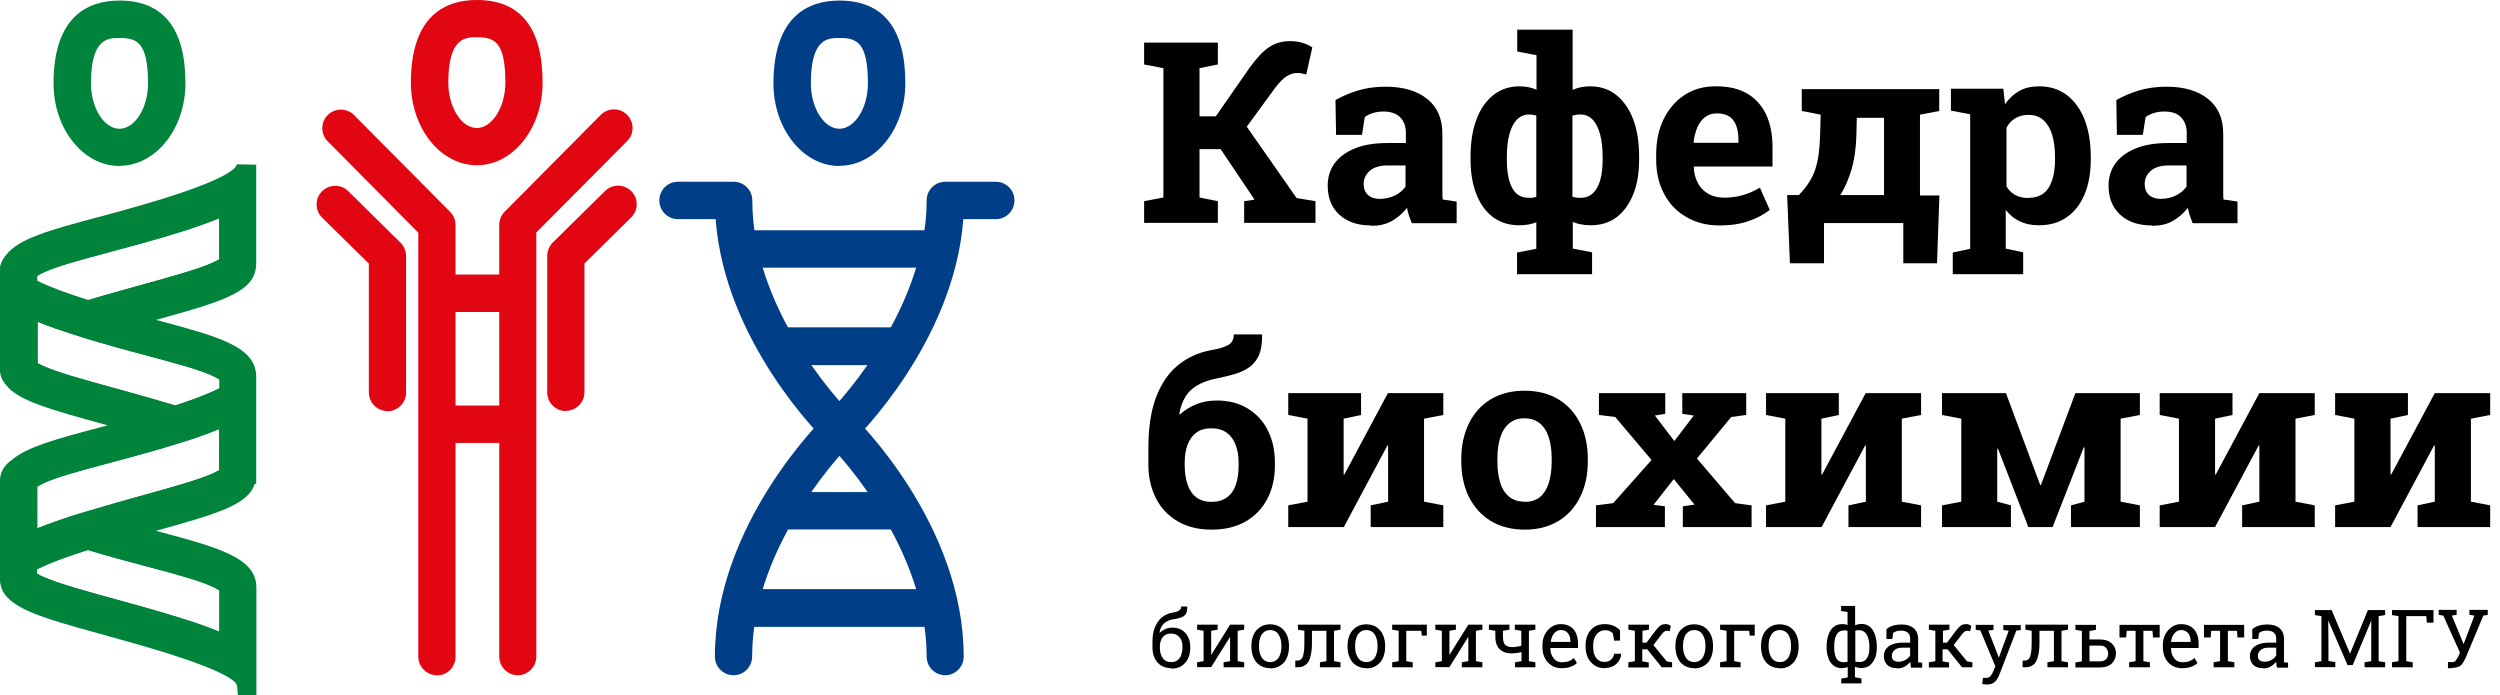 <?xml version="1.0" encoding="UTF-8"?>
<svg xmlns="http://www.w3.org/2000/svg" id="_Слой_1" viewBox="0 0 134.95 37.53">
  <defs>
    <style>.cls-1{fill:#013e88;}.cls-2{fill:#e20613;}.cls-3{fill:#00833b;}</style>
  </defs>
  <path class="cls-3" d="M.96,30.18v-4.05c0-.38.32-.69,1.05-1.01.81-.36,2.01-.69,3.53-1.09.55-.15,1.09-.29,1.68-.46.77-.21,1.46-.42,2.09-.61h0c.55-.17,1.04-.34,1.48-.5.54-.2.98-.38,1.35-.56l.76-.36v4.05c0,.46-.48.74-1,.97-.84.37-2.2.75-4.08,1.27l-1.18.33c-.62.17-1.19.34-1.73.5-.56.17-1.07.33-1.53.5-.67.24-1.22.46-1.66.67l-.76.37ZM2.01,26.3v2.22c.3-.12.64-.25,1.01-.38.48-.17,1-.34,1.58-.51.54-.16,1.13-.33,1.75-.51l1.14-.32c1.87-.52,3.2-.89,3.97-1.23.18-.08.3-.15.37-.19v-2.22c-.22.09-.45.18-.69.27-.45.17-.96.34-1.53.51h0c-.63.2-1.33.4-2.12.62-.59.16-1.13.31-1.66.45-1.5.4-2.66.71-3.4,1.04-.23.1-.36.18-.43.23ZM9.46,23.45h0,0Z"></path>
  <path class="cls-3" d="M12.89,35.76l-.76-.37c-1-.48-2.47-.98-4.92-1.67l-1.12-.31c-1.91-.53-3.29-.91-4.13-1.28-.71-.32-1-.6-1-.97v-1.05l.27-.15c.73-.41,1.8-.83,3.37-1.32l.15-.05.15.05c.53.16,1.1.33,1.73.5.58.16,1.12.3,1.63.44,1.55.41,2.75.74,3.57,1.1.73.32,1.05.64,1.05,1.01v4.05ZM2.01,30.97c.08.05.2.12.38.19.78.34,2.12.72,3.99,1.23l1.12.31c1.97.55,3.34.99,4.34,1.4v-2.23c-.07-.05-.2-.13-.43-.23-.74-.33-1.97-.66-3.4-1.04-.54-.15-1.08-.29-1.67-.45-.58-.16-1.11-.31-1.6-.46-1.21.38-2.11.72-2.74,1.04v.24Z"></path>
  <path class="cls-3" d="M4.75,17.3l-.15-.05c-1.55-.48-2.65-.92-3.37-1.32l-.27-.15v-1.04c0-.38.32-.69,1.05-1.01.82-.36,2.02-.69,3.55-1.1l.1-.03c.49-.13,1-.27,1.55-.42,2.35-.65,3.91-1.18,4.92-1.67l.75-.36v4.05c0,.37-.29.65-1,.97-.84.37-2.21.75-4.11,1.28l-1.14.32c-.62.17-1.19.34-1.73.5l-.16.05ZM2.01,15.16c.63.32,1.53.66,2.74,1.04.5-.15,1.03-.3,1.6-.46l1.14-.32c1.86-.51,3.2-.89,3.97-1.23h0c.17-.08.3-.14.37-.19v-2.22c-1.03.42-2.41.87-4.34,1.4-.55.15-1.06.29-1.56.42l-.1.03c-1.48.4-2.66.71-3.4,1.04-.23.1-.36.18-.43.23v.24Z"></path>
  <path class="cls-3" d="M9.46,23l-.16-.05c-.63-.2-1.33-.4-2.09-.61l-1.13-.31c-1.92-.53-3.28-.91-4.13-1.28-.71-.32-1-.6-1-.97v-4.05l.75.36c.45.22.99.43,1.66.67h0c.46.16.97.33,1.53.5.53.16,1.1.33,1.73.5.59.16,1.13.31,1.66.45,1.53.41,2.74.73,3.55,1.1.73.33,1.05.64,1.05,1.01v1.27l-.27.15c-.66.37-1.65.77-3.01,1.21l-.16.05ZM2.01,19.59c.07.05.19.11.38.19.77.34,2.11.71,3.96,1.22l1.15.32c.71.2,1.36.39,1.96.57,1.03-.34,1.82-.64,2.39-.93v-.47c-.07-.05-.2-.13-.43-.23-.74-.33-1.91-.64-3.39-1.04-.53-.14-1.08-.29-1.67-.45-.64-.18-1.22-.35-1.75-.51-.58-.18-1.1-.35-1.57-.51h0c-.37-.13-.71-.26-1.01-.38v2.22Z"></path>
  <path class="cls-3" d="M13.33,14.19v-5.32c-.04.82-1.9,1.68-6.23,2.89-3.34.93-5.64,1.39-6.35,2.32,0,0,0,0,0,0-.11.13-.18.27-.21.37-.02.07-.02.11-.02.29v5.03c0,.17.01.2.02.26.02.11.06.24.2.39,0,0,0,0,0,0,.61.81,2.54,1.27,6.36,2.33.23.06.46.13.69.19-.22.06-.45.13-.68.19-3.08.86-5.27,1.32-6.15,2.1,0,0,0,0,0,0-.31.24-.38.41-.41.59-.01.07-.02.11-.02.29v5.03c0,.17.01.2.02.26.03.2.09.37.46.66,0,0,0,0,.01.01.03.02.05.04.08.06,0,0,0,0,0,0,.86.62,2.75,1.09,6,2,3.19.89,6.16,1.85,6.23,2.86h0v-5.29c0-1.42-2.52-1.85-6.58-2.98-.1-.03-.19-.05-.29-.08.1-.03.19-.05.29-.08,4.69-1.31,6.54-1.7,6.57-2.95h0v-5.36s0,.01,0,.02c-.05-1.38-2.56-1.82-6.58-2.94-.1-.03-.19-.05-.29-.08.1-.03.19-.05.29-.08,4.73-1.32,6.57-1.71,6.57-2.98ZM6.49,29.65c.59.16,1.13.31,1.66.45,1.51.4,2.7.72,3.47,1.07.55.24.74.44.74.53v3.21c-1.15-.56-2.82-1.09-5.01-1.7-.39-.11-.76-.21-1.12-.31-1.89-.52-3.25-.9-4.06-1.26-.21-.09-.69-.32-.69-.49v-.74c.77-.44,1.94-.86,3.26-1.27.53.16,1.11.33,1.74.51ZM12.37,23.53v2.05c0,.17-.48.4-.69.49-.81.36-2.16.73-4.04,1.25-.36.1-.74.2-1.14.32-.62.17-1.2.34-1.74.5-.56.17-1.08.34-1.55.5-.66.23-1.23.46-1.71.69v-3.21c0-.09.19-.29.74-.53.78-.35,1.97-.67,3.48-1.07.53-.14,1.07-.29,1.66-.45.78-.22,1.48-.42,2.1-.62.56-.17,1.06-.34,1.5-.51.54-.2,1.01-.39,1.4-.58v1.16ZM6.49,18.26c.59.16,1.13.31,1.66.45,1.51.4,2.7.72,3.47,1.07.55.24.74.44.74.53v.96c-.63.36-1.59.74-2.91,1.16-.64-.2-1.34-.4-2.1-.61-.4-.11-.77-.21-1.13-.31-1.88-.52-3.24-.9-4.05-1.26-.21-.09-.69-.32-.69-.49v-3.21c.47.23,1.04.45,1.71.69.46.16.98.33,1.55.5.53.16,1.11.33,1.74.5ZM4.76,16.75c-1.51-.47-2.58-.89-3.27-1.28v-.74c0-.09.19-.29.74-.53.78-.35,1.97-.67,3.47-1.07.53-.14,1.07-.29,1.66-.45,2.31-.64,3.92-1.18,5.01-1.7v3.21c0,.17-.48.4-.69.49-.81.36-2.17.73-4.05,1.25-.36.1-.74.2-1.14.32-.62.17-1.2.34-1.74.5Z"></path>
  <path class="cls-3" d="M13.86,37.53h-1.02l-.04-.49c-.02-.29-.81-.98-5.85-2.39l-1.1-.31c-2.58-.71-4.16-1.15-5.01-1.73l-.17-.12c-.41-.32-.59-.6-.65-.99-.01-.09-.03-.15-.03-.34v-5.03c0-.21.01-.27.02-.35.06-.39.24-.67.61-.94.82-.71,2.37-1.13,4.7-1.75.16-.04.32-.09.49-.13-3.23-.89-4.85-1.34-5.5-2.2-.15-.17-.26-.38-.3-.62-.02-.09-.03-.15-.03-.35v-5.03c0-.2,0-.28.03-.4.05-.2.16-.41.32-.6h0c.69-.89,2.39-1.35,4.97-2.04.51-.14,1.06-.28,1.64-.45,5.39-1.5,5.83-2.22,5.84-2.4l1.05.02v5.32c0,1.51-1.59,2-5.41,3.06.03,0,.06.02.09.02,3.28.88,5.26,1.41,5.32,2.98h0v5.85h-.08c-.36,1.12-1.99,1.61-5.33,2.53.03,0,.06.02.1.03,3.31.89,5.32,1.43,5.32,3.04v5.82ZM2.01,30.97c.08.05.2.12.38.19.78.34,2.12.72,3.99,1.23l1.12.31c1.97.55,3.34.99,4.34,1.4v-2.23c-.07-.05-.2-.13-.43-.23-.74-.33-1.97-.66-3.4-1.04-.54-.15-1.08-.29-1.67-.45h0c-.58-.16-1.11-.31-1.6-.46-1.21.38-2.11.72-2.74,1.04v.24ZM1.17,31.96l-.09.17.09-.17ZM11.91,31.94h0,0ZM2.01,26.3v2.22c.3-.12.64-.25,1.01-.38.48-.17,1-.34,1.58-.51.54-.16,1.13-.33,1.75-.51l1.14-.32c1.87-.52,3.2-.89,3.97-1.23.18-.08.3-.15.37-.19v-2.22c-.22.09-.45.18-.69.27-.45.17-.96.34-1.53.51-.63.2-1.33.4-2.12.62-.59.16-1.13.31-1.66.45-1.5.4-2.66.71-3.4,1.04-.23.1-.36.18-.43.23ZM2.01,19.59c.07.05.19.11.38.19.77.34,2.11.71,3.96,1.22l1.15.32c.71.2,1.36.39,1.96.57,1.03-.34,1.82-.64,2.39-.93v-.47c-.07-.05-.2-.13-.43-.23-.74-.33-1.91-.64-3.39-1.04-.53-.14-1.08-.29-1.67-.45h0c-.64-.18-1.22-.35-1.75-.51-.58-.18-1.1-.35-1.57-.51-.37-.13-.71-.26-1.01-.38v2.22ZM12.89,20.3s0,0,0,.01h.12s-.12-.01-.12-.01ZM2.01,15.16c.63.32,1.53.66,2.74,1.04.5-.15,1.03-.3,1.6-.46l1.14-.32c1.86-.51,3.2-.89,3.97-1.23.17-.08.3-.14.38-.19v-2.22c-1.03.42-2.41.87-4.34,1.4-.55.15-1.06.29-1.56.42l-.1.03c-1.48.4-2.66.71-3.4,1.04-.23.1-.36.18-.43.23v.24Z"></path>
  <path class="cls-3" d="M6.45,8.43c-1.67,0-3.03-1.76-3.03-3.93,0-2.61,1.02-3.94,3.03-3.94,3.03,0,3.03,2.86,3.03,3.94,0,2.17-1.36,3.93-3.03,3.93ZM6.45,1.52c-1.02,0-2.07.35-2.07,2.97,0,1.64.93,2.97,2.07,2.97s2.07-1.33,2.07-2.97c0-2.17-.56-2.97-2.07-2.97Z"></path>
  <path class="cls-3" d="M6.45,8.96c-1.96,0-3.56-2-3.56-4.46C2.89.81,4.82.03,6.45.03c2.36,0,3.56,1.5,3.56,4.46,0,2.46-1.6,4.46-3.56,4.46ZM6.45,2.05c-.61,0-1.54,0-1.54,2.45,0,1.33.71,2.45,1.54,2.45s1.54-1.12,1.54-2.45c0-2.27-.64-2.45-1.54-2.45Z"></path>
  <path class="cls-2" d="M25.74,8.4c-1.67,0-3.03-1.76-3.03-3.93,0-2.61,1.02-3.93,3.03-3.93,3.03,0,3.03,2.86,3.03,3.93,0,2.17-1.36,3.93-3.03,3.93ZM25.74,1.49c-1.02,0-2.07.35-2.07,2.97,0,1.64.93,2.97,2.07,2.97s2.07-1.36,2.07-2.97c0-2.17-.56-2.97-2.07-2.97Z"></path>
  <path class="cls-2" d="M25.74,8.92c-1.96,0-3.56-2-3.56-4.46,0-3.69,1.93-4.46,3.56-4.46,2.36,0,3.55,1.5,3.55,4.46,0,2.46-1.59,4.46-3.55,4.46ZM25.74,2.01c-.61,0-1.54,0-1.54,2.45,0,1.33.71,2.45,1.54,2.45s1.54-1.14,1.54-2.45c0-2.27-.64-2.45-1.54-2.45Z"></path>
  <path class="cls-2" d="M27.89,16.32h-4.11c-.27,0-.48-.22-.48-.48s.22-.48.48-.48h4.11c.27,0,.48.22.48.48s-.22.48-.48.48Z"></path>
  <path class="cls-2" d="M27.89,16.84h-4.11c-.56,0-1.01-.45-1.01-1.01s.45-1.01,1.01-1.01h4.11c.56,0,1.01.45,1.01,1.01s-.45,1.01-1.01,1.01Z"></path>
  <path class="cls-2" d="M27.96,35.93c-.27,0-.48-.22-.48-.48V12.14c0-.13.05-.25.14-.34l5.19-5.23c.19-.19.49-.19.68,0,.19.19.19.49,0,.68l-5.05,5.09v23.1c0,.27-.22.48-.48.48Z"></path>
  <path class="cls-2" d="M27.96,36.45c-.56,0-1.01-.45-1.01-1.01V12.14c0-.27.1-.52.29-.71l5.19-5.23c.39-.39,1.03-.4,1.42,0,.39.39.4,1.03,0,1.42l-4.9,4.93v22.89c0,.56-.45,1.01-1.01,1.01ZM28,35.44h0,0Z"></path>
  <path class="cls-2" d="M30.55,21.66c-.27,0-.48-.22-.48-.48v-7.37c0-.13.05-.25.14-.34l2.82-2.78c.19-.19.49-.18.68,0,.19.19.18.49,0,.68l-2.67,2.63v7.17c0,.27-.22.48-.48.48Z"></path>
  <path class="cls-2" d="M30.55,22.19c-.56,0-1.01-.45-1.01-1.01v-7.37c0-.27.11-.53.3-.72l2.82-2.78c.4-.39,1.03-.38,1.42.01.19.19.29.45.29.71s-.11.52-.3.71l-2.52,2.48v6.95c0,.55-.45,1.01-1.01,1.01ZM30.59,21.18h0,0Z"></path>
  <path class="cls-2" d="M23.59,35.93c-.27,0-.48-.22-.48-.48V12.34l-5.05-5.09c-.19-.19-.19-.49,0-.68.19-.19.49-.19.68,0l5.19,5.23c.09.09.14.21.14.34v23.3c0,.27-.22.48-.48.48Z"></path>
  <path class="cls-2" d="M23.59,36.45c-.56,0-1.01-.45-1.01-1.01V12.56l-4.89-4.93c-.39-.39-.39-1.03,0-1.42.39-.39,1.03-.39,1.42,0l5.19,5.23c.19.19.29.44.29.71v23.3c0,.56-.45,1.01-1.01,1.01Z"></path>
  <path class="cls-2" d="M20.92,21.66c-.27,0-.48-.22-.48-.48v-7.17l-2.68-2.63c-.19-.19-.19-.49,0-.68.19-.19.49-.19.68,0l2.82,2.78c.09.09.14.21.14.34v7.37c0,.27-.22.48-.48.48Z"></path>
  <path class="cls-2" d="M20.92,22.19c-.56,0-1.01-.45-1.01-1.01v-6.95l-2.52-2.48c-.19-.19-.3-.44-.3-.71s.1-.52.29-.71c.19-.19.44-.3.71-.3.27,0,.52.1.71.29l2.82,2.78c.19.19.3.45.3.72v7.37c0,.55-.45,1.01-1.01,1.01ZM18.07,11.07l-.31.31.31-.31h0Z"></path>
  <path class="cls-2" d="M27.89,23.38h-4.11c-.27,0-.48-.22-.48-.48s.22-.48.48-.48h4.11c.27,0,.48.22.48.48s-.22.48-.48.48Z"></path>
  <path class="cls-2" d="M27.89,23.91h-4.11c-.56,0-1.01-.45-1.01-1.01s.45-1.01,1.01-1.01h4.11c.56,0,1.01.45,1.01,1.01s-.45,1.01-1.01,1.01Z"></path>
  <path class="cls-1" d="M50.71,13.92h-10.79c-.27,0-.48-.22-.48-.48s.22-.48.48-.48h10.79c.27,0,.48.22.48.48s-.22.48-.48.48Z"></path>
  <path class="cls-1" d="M50.71,14.45h-10.79c-.56,0-1.01-.45-1.01-1.01s.45-1.01,1.01-1.01h10.79c.56,0,1.01.45,1.01,1.01s-.45,1.01-1.01,1.01Z"></path>
  <path class="cls-1" d="M48.55,19.18h-6.34c-.27,0-.5-.22-.5-.5s.22-.5.5-.5h6.34c.27,0,.5.22.5.5s-.22.5-.5.5Z"></path>
  <path class="cls-1" d="M48.55,19.71h-6.34c-.56,0-1.02-.46-1.02-1.02s.46-1.02,1.02-1.02h6.34c.56,0,1.02.46,1.02,1.02s-.46,1.02-1.02,1.02ZM48.55,18.66h0,0Z"></path>
  <path class="cls-1" d="M50.44,33.31h-10.12c-.27,0-.49-.22-.49-.49s.22-.49.49-.49h10.12c.27,0,.49.22.49.49s-.22.49-.49.49Z"></path>
  <path class="cls-1" d="M50.44,33.84h-10.12c-.56,0-1.02-.46-1.02-1.02s.46-1.02,1.02-1.02h10.12c.56,0,1.02.46,1.02,1.02s-.46,1.02-1.02,1.02Z"></path>
  <path class="cls-1" d="M48.29,28.06h-6.2c-.27,0-.48-.22-.48-.48s.22-.48.48-.48h6.2c.27,0,.48.22.48.48s-.22.48-.48.48Z"></path>
  <path class="cls-1" d="M48.29,28.58h-6.2c-.56,0-1.01-.45-1.01-1.01s.45-1.01,1.01-1.01h6.2c.56,0,1.01.45,1.01,1.01s-.45,1.01-1.01,1.01Z"></path>
  <path class="cls-1" d="M39.6,35.93c-.27,0-.48-.22-.48-.48,0-6.93,5.62-12.43,5.86-12.66.19-.18.5-.18.68.01.18.19.18.5-.01.68-.06.05-5.57,5.46-5.57,11.97,0,.27-.22.48-.48.48Z"></path>
  <path class="cls-1" d="M39.6,36.45c-.56,0-1.01-.45-1.01-1.01,0-7.13,5.78-12.8,6.02-13.04.4-.38,1.04-.37,1.42.03.39.4.37,1.04-.02,1.42-.05.05-5.41,5.34-5.41,11.59,0,.56-.45,1.01-1.01,1.01Z"></path>
  <path class="cls-1" d="M45.31,23.61c-.13,0-.25-.05-.35-.15-.18-.19-.18-.5.01-.68.06-.05,5.57-5.46,5.57-11.97,0-.27.22-.48.48-.48h2.72c.27,0,.48.22.48.48s-.22.48-.48.48h-2.25c-.25,6.7-5.62,11.95-5.85,12.18-.09.09-.21.13-.33.13Z"></path>
  <path class="cls-1" d="M45.31,24.14c-.27,0-.54-.11-.72-.31-.39-.4-.38-1.04.02-1.42.05-.05,5.41-5.33,5.41-11.59,0-.56.45-1.01,1.01-1.01h2.72c.56,0,1.01.45,1.01,1.01s-.45,1.01-1.01,1.01h-1.75c-.5,6.65-5.76,11.81-5.99,12.03-.19.18-.44.28-.7.28Z"></path>
  <path class="cls-1" d="M51.03,35.93c-.27,0-.48-.22-.48-.48,0-6.52-5.51-11.92-5.57-11.97-.19-.18-.2-.49-.01-.68.18-.19.49-.2.68-.01.24.23,5.86,5.74,5.86,12.66,0,.27-.22.48-.48.48Z"></path>
  <path class="cls-1" d="M51.03,36.45c-.56,0-1.01-.45-1.01-1.01,0-6.27-5.35-11.54-5.41-11.59-.4-.39-.41-1.02-.03-1.42.39-.4,1.02-.41,1.42-.03.25.24,6.02,5.9,6.02,13.04,0,.56-.45,1.01-1.01,1.01ZM51.07,35.44h0,0ZM45.28,23.16l-.3.31.3-.31h0Z"></path>
  <path class="cls-1" d="M45.31,8.43c-1.67,0-3.03-1.76-3.03-3.93,0-2.61,1.02-3.94,3.03-3.94,3.03,0,3.03,2.86,3.03,3.94,0,2.17-1.36,3.93-3.03,3.93ZM45.31,1.52c-1.02,0-2.07.35-2.07,2.97,0,1.64.93,2.97,2.07,2.97s2.07-1.33,2.07-2.97c0-2.17-.56-2.97-2.07-2.97Z"></path>
  <path class="cls-1" d="M45.31,8.96c-1.96,0-3.56-2-3.56-4.46C41.76.81,43.69.03,45.31.03c2.36,0,3.56,1.5,3.56,4.46,0,2.46-1.6,4.46-3.56,4.46ZM45.31,2.05c-.61,0-1.54,0-1.54,2.45,0,1.33.71,2.45,1.54,2.45s1.54-1.12,1.54-2.45c0-2.27-.64-2.45-1.54-2.45Z"></path>
  <path class="cls-1" d="M45.31,23.61c-.12,0-.24-.04-.33-.13-.23-.23-5.6-5.48-5.85-12.18h-2.52c-.27,0-.48-.22-.48-.48s.22-.48.48-.48h3c.27,0,.48.22.48.48,0,6.52,5.51,11.91,5.57,11.97.19.18.2.49.01.68-.09.1-.22.15-.35.15Z"></path>
  <path class="cls-1" d="M45.31,24.14c-.26,0-.51-.1-.7-.28-.23-.22-5.49-5.38-5.98-12.03h-2.03c-.56,0-1.01-.45-1.01-1.01s.45-1.01,1.01-1.01h3c.56,0,1.01.45,1.01,1.01,0,6.29,5.35,11.54,5.41,11.59.4.39.41,1.03.03,1.43-.19.2-.45.31-.72.31ZM45.34,23.1h0,0Z"></path>
  <path d="M61.76,12.03v-1.17l1.04-.2V3.68l-1.04-.2v-1.18h3.98v1.18l-.99.2v2.6h.88l1.82-2.62c.39-.54.75-.92,1.08-1.13.33-.21.7-.31,1.1-.31.25,0,.47.03.67.09s.38.14.54.25l-.33,1.46c-.09-.02-.18-.04-.26-.06s-.15-.02-.23-.02c-.19,0-.38.06-.56.17-.19.12-.4.33-.64.65l-1.52,2.08,2.69,3.85,1.02.17v1.17h-3.85v-1.17l.55-.08v-.02s-1.82-2.71-1.82-2.71h-1.14v2.61l.99.2v1.17h-3.98Z"></path>
  <path d="M74.01,12.17c-.72,0-1.29-.19-1.71-.58-.42-.38-.63-.91-.63-1.57,0-.45.12-.85.37-1.2.25-.34.61-.61,1.1-.81.48-.2,1.08-.29,1.79-.29h.96v-.54c0-.35-.1-.63-.3-.84s-.51-.32-.91-.32c-.21,0-.4.03-.56.08-.17.05-.32.12-.45.22l-.15.96h-1.4l-.03-1.88c.38-.21.79-.39,1.23-.52.44-.13.93-.2,1.48-.2.94,0,1.69.22,2.24.66.55.44.82,1.07.82,1.88v2.98c0,.1,0,.2,0,.29,0,.1.01.19.02.28l.75.11v1.17h-2.42c-.05-.12-.1-.26-.15-.4-.05-.14-.08-.29-.11-.43-.23.29-.5.53-.82.71s-.68.26-1.11.26ZM74.53,10.73c.27,0,.53-.06.77-.18.25-.12.43-.28.57-.48v-1.14h-.96c-.43,0-.75.1-.97.29-.22.2-.33.43-.33.71,0,.26.08.46.24.6.16.14.39.21.68.21Z"></path>
  <path d="M81.89,14.81v-1.18l1.04-.2v-1.43c-.13.05-.28.09-.43.12-.15.03-.32.04-.49.04-.56,0-1.03-.15-1.42-.44s-.69-.71-.9-1.25-.31-1.16-.31-1.86v-.14c0-.76.1-1.43.31-2,.21-.57.51-1.01.91-1.33.4-.32.87-.48,1.43-.48.18,0,.34.02.49.05s.29.07.42.13v-1.86l-1.04-.2v-1.18h2.99v3.25c.13-.06.27-.1.43-.14.16-.03.33-.05.52-.05.55,0,1.03.16,1.42.48.39.32.7.76.91,1.33.21.57.31,1.24.31,2v.14c0,.71-.1,1.33-.31,1.86s-.51.95-.9,1.25c-.39.3-.87.44-1.41.44-.19,0-.37-.02-.52-.05-.16-.03-.3-.07-.44-.13v1.44l1.04.2v1.18h-4.02ZM82.53,10.68c.07,0,.13,0,.2-.01s.13-.02.2-.05v-4.38c-.06-.02-.12-.03-.18-.04-.06-.01-.13-.02-.2-.02-.28,0-.5.1-.68.29s-.31.46-.4.8c-.09.35-.13.75-.13,1.21v.14c0,.64.09,1.14.28,1.51.19.37.49.55.93.55ZM85.31,10.68c.41,0,.71-.19.91-.56.2-.37.29-.87.29-1.5v-.14c0-.45-.04-.85-.13-1.2-.09-.35-.22-.62-.4-.81-.18-.2-.41-.29-.7-.29-.08,0-.15,0-.21.02-.07.01-.13.03-.19.04v4.38c.06.02.12.03.19.04.07.01.15.02.24.02Z"></path>
  <path d="M92.83,12.17c-.69,0-1.29-.15-1.81-.46-.52-.3-.92-.72-1.2-1.26-.28-.54-.42-1.14-.42-1.83v-.27c0-.72.13-1.35.4-1.91.27-.55.64-.99,1.13-1.31s1.06-.48,1.73-.47c.65,0,1.2.13,1.65.39.45.26.78.63,1.02,1.12.23.49.35,1.07.35,1.76v1.06h-4.25v.04c.01.32.09.6.22.85s.32.44.56.58c.24.14.53.21.88.21s.69-.05,1-.14c.31-.09.61-.23.91-.4l.53,1.2c-.3.24-.67.44-1.13.6-.45.16-.97.24-1.55.24ZM91.43,7.71h2.41v-.17c0-.29-.04-.55-.12-.76-.08-.21-.2-.38-.37-.49s-.39-.17-.66-.17-.48.07-.65.2-.32.32-.42.56-.17.5-.2.8l.02.03Z"></path>
  <path d="M96.62,14.2l-.15-3.67h.63c.22-.23.4-.45.54-.67.14-.22.26-.45.34-.69.08-.25.15-.53.19-.83.04-.31.07-.67.08-1.09l.03-1.06-1.02-.2v-1.18h7.42v1.18l-1.04.2v4.36h1.05l-.13,3.66h-1.82v-2.17h-4.28v2.17h-1.82ZM99.34,10.53h2.36v-4.17h-1.47l-.02.88c-.02.72-.1,1.35-.26,1.89-.16.54-.36,1.01-.61,1.4Z"></path>
  <path d="M105.41,14.81v-1.18l.94-.2v-7.26l-1.04-.2v-1.18h2.83l.09.84c.21-.31.47-.55.77-.72.3-.17.66-.25,1.08-.25.58,0,1.08.16,1.5.48.41.32.73.76.95,1.33.22.57.33,1.24.33,2v.14c0,.71-.11,1.34-.33,1.87s-.54.95-.96,1.24c-.42.3-.92.44-1.51.44-.39,0-.73-.07-1.03-.21-.3-.14-.55-.35-.76-.62v2.09l.94.2v1.18h-3.83ZM109.5,10.68c.5,0,.86-.19,1.09-.55.22-.37.34-.87.34-1.5v-.14c0-.46-.05-.86-.15-1.2s-.26-.61-.47-.8c-.21-.19-.48-.29-.81-.29-.27,0-.5.06-.71.18-.2.12-.36.29-.48.51v3.17c.12.21.28.36.48.47.2.11.44.16.72.16Z"></path>
  <path d="M116.16,12.17c-.72,0-1.29-.19-1.71-.58-.42-.38-.63-.91-.63-1.57,0-.45.12-.85.37-1.2.25-.34.61-.61,1.1-.81.48-.2,1.08-.29,1.79-.29h.96v-.54c0-.35-.1-.63-.3-.84-.2-.22-.51-.32-.91-.32-.21,0-.4.03-.56.08-.16.05-.32.12-.45.22l-.15.96h-1.4l-.03-1.88c.38-.21.79-.39,1.23-.52.44-.13.93-.2,1.48-.2.94,0,1.69.22,2.24.66s.82,1.07.82,1.88v2.98c0,.1,0,.2,0,.29s0,.19.02.28l.75.11v1.17h-2.42c-.05-.12-.1-.26-.15-.4s-.08-.29-.11-.43c-.23.29-.5.53-.82.71-.31.18-.68.26-1.11.26ZM116.68,10.73c.27,0,.53-.06.78-.18.24-.12.43-.28.57-.48v-1.14h-.96c-.43,0-.75.1-.97.29-.22.2-.33.43-.33.71,0,.26.08.46.24.6.16.14.39.21.68.21Z"></path>
  <path d="M65.4,28.59c-.71,0-1.32-.15-1.83-.45-.51-.3-.9-.71-1.17-1.24-.27-.53-.41-1.13-.41-1.81v-.93c0-1.09.14-2,.42-2.73.28-.73.67-1.3,1.17-1.71s1.08-.68,1.75-.81c.43-.07.75-.17.96-.28s.31-.31.31-.58h1.51l.02.04c0,.44-.05.79-.16,1.06-.12.27-.29.49-.5.65-.22.16-.48.29-.78.38-.3.09-.62.17-.97.24-.44.08-.8.21-1.09.38s-.5.38-.65.63c-.15.25-.26.56-.32.91l.03.03c.25-.22.53-.4.87-.54.33-.14.7-.21,1.11-.21.65,0,1.21.14,1.68.43.47.29.84.68,1.09,1.19.26.51.38,1.09.38,1.75v.14c0,.68-.14,1.28-.41,1.8-.27.52-.67.93-1.17,1.22-.51.29-1.12.44-1.82.44ZM65.4,27.09c.33,0,.61-.08.83-.24.22-.16.38-.39.48-.68s.15-.64.15-1.04v-.14c0-.37-.05-.69-.16-.97-.1-.28-.26-.5-.48-.66-.22-.16-.49-.24-.83-.24s-.61.08-.82.24-.37.38-.47.66c-.1.28-.15.6-.15.97v.1c0,.4.05.75.15,1.05s.26.54.47.7c.22.17.5.25.84.25Z"></path>
  <path d="M69.54,28.45v-1.17l1.04-.2v-4.48l-1.04-.2v-1.18h3.93v1.18l-.94.2v3.01h.04s2.35-4.39,2.35-4.39h2.99v1.18l-1.04.2v4.48l1.04.2v1.17h-3.92v-1.17l.94-.2v-3.03h-.04s-2.35,4.4-2.35,4.4h-2.99Z"></path>
  <path d="M82.31,28.59c-.71,0-1.33-.16-1.84-.47-.51-.31-.9-.75-1.18-1.3-.27-.55-.41-1.19-.41-1.91v-.14c0-.72.14-1.35.41-1.91.27-.55.66-.99,1.17-1.3.51-.31,1.12-.47,1.83-.47s1.33.16,1.84.47c.51.31.9.75,1.17,1.3.27.55.41,1.19.41,1.91v.14c0,.72-.14,1.36-.41,1.91-.27.55-.66.99-1.17,1.3-.51.31-1.12.47-1.82.47ZM82.31,27.09c.34,0,.61-.09.83-.27.21-.18.37-.44.47-.77s.15-.71.15-1.15v-.14c0-.43-.05-.8-.15-1.13s-.26-.58-.48-.77c-.22-.18-.5-.28-.84-.28s-.61.09-.83.28-.38.44-.48.77-.15.7-.15,1.13v.14c0,.44.05.82.15,1.15.1.33.26.58.48.76s.5.27.84.27Z"></path>
  <path d="M86.15,28.45v-1.17l.93-.12,2.07-2.33-1.96-2.32-.88-.11v-1.18h3.58v1.12l-.56.09,1.05,1.38,1.05-1.38-.62-.09v-1.12h3.45v1.18l-.81.11-1.85,2.24,2.06,2.41.89.12v1.17h-3.71v-1.12l.63-.09-1.12-1.38-1.09,1.39.61.08v1.12h-3.74Z"></path>
  <path d="M95.33,28.45v-1.17l1.04-.2v-4.48l-1.04-.2v-1.18h3.93v1.18l-.94.2v3.01h.04s2.35-4.39,2.35-4.39h2.99v1.18l-1.04.2v4.48l1.04.2v1.17h-3.92v-1.17l.94-.2v-3.03h-.04s-2.35,4.4-2.35,4.4h-2.99Z"></path>
  <path d="M104.83,28.45v-1.17l1.04-.2v-4.48l-1.04-.2v-1.18h3.45l1.85,4.96h.04l1.86-4.96h3.48v1.18l-1.04.2v4.48l1.04.2v1.17h-3.72v-1.17l.73-.2v-2.93h-.04s-1.68,4.3-1.68,4.3h-1.31l-1.64-4.23h-.04v2.86l.74.2v1.17h-3.73Z"></path>
  <path d="M116.58,28.45v-1.17l1.04-.2v-4.48l-1.04-.2v-1.18h3.93v1.18l-.94.2v3.01h.04s2.35-4.39,2.35-4.39h2.99v1.18l-1.04.2v4.48l1.04.2v1.17h-3.92v-1.17l.93-.2v-3.03h-.04s-2.35,4.4-2.35,4.4h-2.99Z"></path>
  <path d="M126.05,28.45v-1.17l1.04-.2v-4.48l-1.04-.2v-1.18h3.93v1.18l-.94.2v3.01h.04s2.35-4.39,2.35-4.39h2.99v1.18l-1.04.2v4.48l1.04.2v1.17h-3.92v-1.17l.93-.2v-3.03h-.04s-2.35,4.4-2.35,4.4h-2.99Z"></path>
  <path d="M63.23,36.07c-.21,0-.39-.05-.55-.14-.15-.1-.27-.23-.35-.4-.08-.17-.12-.36-.12-.58v-.3c0-.3.04-.56.13-.78.09-.22.21-.4.36-.53.16-.13.34-.22.55-.26.18-.03.31-.07.39-.12.08-.05.12-.12.12-.22h.33c0,.14-.01.24-.04.32-.03.08-.07.14-.14.19-.06.05-.14.08-.24.11-.1.03-.21.05-.34.07-.13.02-.25.06-.35.12-.11.06-.19.14-.26.24-.07.1-.11.23-.13.38h0c.08-.08.19-.15.31-.21s.26-.08.4-.08c.19,0,.36.04.5.13s.25.21.33.37c.08.16.12.33.12.54v.05c0,.22-.04.41-.12.58-.08.17-.2.3-.35.4s-.33.14-.55.14ZM63.23,35.74c.13,0,.24-.03.33-.1.09-.07.16-.16.2-.28s.07-.26.07-.41v-.05c0-.14-.02-.26-.07-.36s-.12-.19-.21-.25c-.09-.06-.2-.09-.34-.09s-.24.03-.33.09c-.09.06-.16.15-.2.25-.05.11-.07.23-.07.36v.05c0,.15.02.29.07.41.04.12.11.21.2.28s.2.1.34.1Z"></path>
  <path d="M64.62,36.02v-.27l.35-.06v-1.64l-.35-.06v-.27h1.11v.27l-.35.06v1.29h.01s1.01-1.62,1.01-1.62h.76v.27l-.35.06v1.64l.35.06v.27h-1.11v-.27l.35-.06v-1.3h-.01s-1.01,1.62-1.01,1.62h-.76Z"></path>
  <path d="M68.57,36.07c-.21,0-.39-.05-.55-.15s-.27-.24-.35-.41c-.08-.18-.12-.38-.12-.6v-.05c0-.23.04-.43.12-.6.08-.18.2-.31.35-.41.15-.1.33-.15.54-.15s.39.05.55.15c.15.1.27.24.35.41.08.18.12.38.12.6v.05c0,.23-.04.43-.12.61-.08.18-.2.31-.35.41-.15.1-.33.15-.54.15ZM68.57,35.74c.13,0,.24-.04.33-.11.09-.07.16-.17.2-.3.05-.13.07-.27.07-.43v-.05c0-.16-.02-.3-.07-.43-.05-.13-.11-.23-.2-.3-.09-.07-.2-.11-.34-.11s-.24.04-.33.11c-.09.07-.16.17-.2.3-.05.13-.07.27-.07.43v.05c0,.16.02.3.07.43.05.13.11.23.2.3.09.07.2.11.34.11Z"></path>
  <path d="M69.92,36.02v-.36s.09,0,.09,0c.1,0,.18-.03.24-.09.06-.06.1-.17.12-.31.03-.14.04-.33.04-.56v-.65l-.35-.06v-.27h2.3v.27l-.35.06v1.64l.35.06v.27h-1.11v-.27l.35-.06v-1.64h-.78v.65c0,.45-.06.78-.18,1-.12.21-.32.32-.61.32h-.12Z"></path>
  <path d="M73.76,36.07c-.21,0-.39-.05-.55-.15s-.27-.24-.35-.41c-.08-.18-.12-.38-.12-.6v-.05c0-.23.04-.43.12-.6.08-.18.2-.31.35-.41.15-.1.33-.15.54-.15s.39.05.55.15c.15.1.27.24.35.41.08.18.12.38.12.6v.05c0,.23-.04.43-.12.61-.08.18-.2.31-.35.41-.15.1-.33.15-.54.15ZM73.76,35.74c.13,0,.24-.04.33-.11.09-.07.16-.17.2-.3.05-.13.07-.27.07-.43v-.05c0-.16-.02-.3-.07-.43-.05-.13-.11-.23-.2-.3-.09-.07-.2-.11-.34-.11s-.24.04-.33.11c-.09.07-.16.17-.2.3-.05.13-.07.27-.07.43v.05c0,.16.02.3.07.43.05.13.11.23.2.3.09.07.2.11.34.11Z"></path>
  <path d="M75.15,36.02v-.27l.35-.06v-1.64l-.35-.06v-.27h1.87v.59h-.27l-.03-.26h-.81v1.64l.35.06v.27h-1.11Z"></path>
  <path d="M77.48,36.02v-.27l.35-.06v-1.64l-.35-.06v-.27h1.11v.27l-.35.06v1.29h.01s1.01-1.62,1.01-1.62h.76v.27l-.35.06v1.64l.35.06v.27h-1.11v-.27l.35-.06v-1.3h-.01s-1.01,1.62-1.01,1.62h-.76Z"></path>
  <path d="M81.78,36.02v-.27l.35-.06v-.49c-.08.02-.17.04-.25.05-.08,0-.17.02-.27.02-.19,0-.34-.03-.48-.1-.13-.07-.23-.16-.3-.29-.07-.13-.11-.29-.11-.48v-.35l-.35-.06v-.27h1.11v.27l-.35.06v.35c0,.12.02.22.05.3.03.08.09.14.16.17.07.04.16.06.26.06.09,0,.18,0,.27-.02.08-.01.17-.03.25-.05v-.81l-.35-.06v-.27h1.11v.27l-.35.06v1.64l.35.06v.27h-1.11Z"></path>
  <path d="M84.3,36.07c-.21,0-.4-.05-.55-.15s-.28-.23-.36-.4c-.09-.17-.13-.37-.13-.6v-.09c0-.22.04-.41.13-.58.09-.17.21-.31.36-.41s.31-.15.49-.15c.21,0,.38.04.52.13.14.08.24.2.31.36s.11.33.11.54v.26h-1.49c0,.16.03.29.08.4.05.11.12.2.21.27.09.06.2.1.33.1.14,0,.27-.02.37-.06.11-.04.2-.1.28-.17l.16.27c-.08.08-.19.15-.33.2s-.3.08-.49.08ZM83.71,34.65h1.06v-.05c0-.11-.02-.21-.06-.3s-.1-.16-.17-.21c-.08-.05-.17-.08-.29-.08-.09,0-.18.03-.25.08-.08.05-.14.13-.19.22-.05.09-.08.2-.1.32h0Z"></path>
  <path d="M86.62,36.07c-.21,0-.39-.05-.54-.15s-.27-.23-.36-.4c-.08-.17-.13-.37-.13-.6v-.09c0-.22.04-.41.12-.58s.2-.31.35-.41c.15-.1.34-.15.55-.15.19,0,.35.03.49.09.14.06.26.14.35.25v.55s-.32,0-.32,0l-.07-.4s-.11-.09-.18-.12c-.07-.03-.16-.04-.25-.04-.12,0-.23.04-.33.11-.09.07-.17.17-.22.29s-.08.26-.08.41v.09c0,.17.02.31.07.43.05.12.12.22.21.28.09.07.2.1.33.1.14,0,.26-.04.35-.12.09-.08.15-.18.17-.32h.38c0,.14-.05.27-.12.38s-.17.21-.3.28c-.13.07-.29.11-.48.11Z"></path>
  <path d="M87.9,36.02v-.27l.35-.06v-1.64l-.35-.06v-.27h1.11v.27l-.35.06v.64h.22l.48-.64c.09-.12.17-.21.25-.27s.18-.09.28-.09c.06,0,.12,0,.16.02.04.02.09.04.14.08l-.06.28c-.06,0-.1-.02-.1-.02,0,0-.03,0-.06,0-.05,0-.1.02-.15.06-.05.04-.09.08-.13.14l-.44.57.72.88.29.05v.27h-.56l-.78-.97h-.27v.65l.35.06v.27h-1.11Z"></path>
  <path d="M91.46,36.07c-.21,0-.39-.05-.55-.15s-.27-.24-.35-.41c-.08-.18-.12-.38-.12-.6v-.05c0-.23.04-.43.12-.6.08-.18.2-.31.35-.41.15-.1.33-.15.54-.15s.39.05.55.15c.15.1.27.24.35.41.08.18.12.38.12.6v.05c0,.23-.04.43-.12.61-.08.18-.2.31-.35.41-.15.1-.33.15-.54.15ZM91.46,35.74c.13,0,.24-.04.33-.11.09-.07.16-.17.2-.3.05-.13.07-.27.07-.43v-.05c0-.16-.02-.3-.07-.43-.05-.13-.11-.23-.2-.3-.09-.07-.2-.11-.34-.11s-.24.04-.33.11c-.09.07-.16.17-.2.3-.05.13-.07.27-.07.43v.05c0,.16.02.3.07.43.05.13.11.23.2.3.09.07.2.11.34.11Z"></path>
  <path d="M92.85,36.02v-.27l.35-.06v-1.64l-.35-.06v-.27h1.87v.59h-.27l-.03-.26h-.81v1.64l.35.06v.27h-1.11Z"></path>
  <path d="M96.08,36.07c-.21,0-.39-.05-.55-.15s-.27-.24-.35-.41c-.08-.18-.12-.38-.12-.6v-.05c0-.23.04-.43.12-.6.08-.18.2-.31.35-.41.15-.1.33-.15.54-.15s.39.05.55.15c.15.1.27.24.35.41.08.18.12.38.12.6v.05c0,.23-.04.43-.12.61-.08.18-.2.31-.35.41-.15.1-.33.15-.54.15ZM96.08,35.74c.13,0,.24-.04.33-.11.09-.07.16-.17.2-.3.05-.13.07-.27.07-.43v-.05c0-.16-.02-.3-.07-.43-.05-.13-.11-.23-.2-.3-.09-.07-.2-.11-.34-.11s-.24.04-.33.11c-.09.07-.16.17-.2.3-.05.13-.07.27-.07.43v.05c0,.16.02.3.07.43.05.13.11.23.2.3.09.07.2.11.34.11Z"></path>
  <path d="M99.39,36.9v-.27l.35-.06v-.56s-.09.03-.15.04c-.05,0-.11.02-.16.02-.18,0-.33-.05-.45-.14-.12-.09-.22-.22-.28-.39s-.1-.36-.1-.58v-.04c0-.25.03-.46.1-.65.06-.19.16-.33.28-.43.12-.1.28-.15.45-.15.06,0,.11,0,.16.01.05.01.1.02.14.04v-.7l-.35-.06v-.27h.76v1.04s.1-.04.16-.05c.06-.01.12-.02.18-.02.18,0,.33.05.45.15.12.1.22.25.28.43.06.18.1.4.1.65v.04c0,.22-.03.42-.1.58s-.16.29-.28.39c-.12.09-.27.14-.45.14-.07,0-.13,0-.19-.02-.06-.01-.11-.03-.16-.05v.57l.35.06v.27h-1.11ZM99.53,35.74s.08,0,.11,0c.03,0,.06-.01.09-.02v-1.67s-.06-.02-.09-.02-.07,0-.11,0c-.12,0-.22.04-.3.11-.08.08-.13.18-.17.32s-.05.29-.05.47v.04c0,.24.04.42.12.57.08.14.21.21.4.21ZM100.37,35.74c.18,0,.32-.07.41-.21.09-.14.13-.33.13-.56v-.04c0-.18-.02-.33-.06-.47s-.1-.24-.18-.32c-.08-.08-.18-.12-.3-.12-.04,0-.08,0-.12,0-.04,0-.07.02-.1.03v1.66s.06.02.1.02.08,0,.12,0Z"></path>
  <path d="M102.42,36.07c-.24,0-.42-.06-.54-.17-.12-.12-.19-.28-.19-.49,0-.15.04-.27.12-.38.08-.11.2-.19.35-.25.15-.06.33-.09.54-.09h.41v-.22c0-.14-.04-.25-.13-.32s-.2-.11-.35-.11c-.1,0-.18.01-.25.03-.07.02-.14.06-.19.1l-.04.32h-.32v-.53c.1-.08.22-.15.36-.19.14-.04.29-.06.46-.06.28,0,.5.07.65.2s.24.32.24.57v1.1s0,.06,0,.09c0,.03,0,.06,0,.08l.22.02v.27h-.6c-.01-.06-.02-.12-.03-.17,0-.05-.01-.1-.01-.15-.08.1-.18.19-.3.26-.12.07-.25.1-.39.1ZM102.48,35.72c.14,0,.26-.03.38-.1s.2-.15.25-.24v-.42h-.42c-.19,0-.34.05-.43.14-.1.09-.14.19-.14.31,0,.1.03.18.09.23.06.05.16.08.28.08Z"></path>
  <path d="M104.12,36.02v-.27l.35-.06v-1.64l-.35-.06v-.27h1.11v.27l-.35.06v.64h.22l.48-.64c.09-.12.17-.21.25-.27s.18-.09.28-.09c.07,0,.12,0,.16.02.04.02.09.04.14.08l-.06.28c-.06,0-.1-.02-.11-.02,0,0-.03,0-.06,0-.05,0-.1.02-.15.06-.05.04-.09.08-.13.14l-.44.57.72.88.29.05v.27h-.56l-.78-.97h-.27v.65l.35.06v.27h-1.11Z"></path>
  <path d="M107.25,36.95s-.08,0-.13-.01c-.05,0-.09-.01-.12-.02l.04-.33s.06,0,.1,0c.04,0,.07,0,.09,0,.09,0,.16-.03.22-.1.06-.07.11-.16.16-.28l.1-.24-.81-1.94-.25-.03v-.27h.96v.27l-.28.04.45,1.15.11.3h.01l.53-1.44-.29-.04v-.27h.94v.27l-.24.03-.9,2.34c-.04.11-.09.21-.15.3-.06.09-.13.15-.22.2s-.19.07-.31.07Z"></path>
  <path d="M109.18,36.02v-.36s.09,0,.09,0c.1,0,.18-.03.24-.09.06-.06.1-.17.12-.31.03-.14.04-.33.04-.56v-.65l-.34-.06v-.27h2.3v.27l-.35.06v1.64l.35.06v.27h-1.11v-.27l.35-.06v-1.64h-.78v.65c0,.45-.06.78-.18,1s-.32.32-.61.32h-.12Z"></path>
  <path d="M113.36,34.52c.27,0,.48.07.63.21.15.14.23.32.23.54s-.08.4-.23.55c-.15.14-.36.21-.63.21h-1.33v-.27l.35-.06v-1.64l-.35-.06v-.27h1.11v.27l-.35.06v.46h.57ZM113.36,35.7c.15,0,.26-.04.33-.12.07-.08.11-.18.11-.3s-.04-.22-.11-.3c-.07-.09-.18-.13-.33-.13h-.57v.85h.57Z"></path>
  <path d="M114.93,36.02v-.27l.35-.06v-1.64h-.48l-.03.36h-.36v-.68h2.17v.68h-.36l-.03-.36h-.49v1.64l.35.06v.27h-1.11Z"></path>
  <path d="M117.79,36.07c-.21,0-.4-.05-.55-.15-.16-.1-.28-.23-.36-.4-.09-.17-.13-.37-.13-.6v-.09c0-.22.04-.41.13-.58.09-.17.21-.31.36-.41s.31-.15.49-.15c.21,0,.38.04.52.13.14.08.24.2.32.36.07.15.11.33.11.54v.26h-1.49c0,.16.03.29.08.4.05.11.12.2.21.27.09.06.2.1.33.1.14,0,.27-.02.37-.06.11-.04.2-.1.28-.17l.16.27c-.08.08-.19.15-.33.2s-.3.08-.49.08ZM117.19,34.65h1.06v-.05c0-.11-.02-.21-.06-.3s-.1-.16-.17-.21c-.08-.05-.17-.08-.29-.08-.09,0-.18.03-.25.08s-.14.13-.19.22c-.05.09-.08.2-.1.32h0Z"></path>
  <path d="M119.49,36.02v-.27l.35-.06v-1.64h-.48l-.03.36h-.36v-.68h2.17v.68h-.36l-.03-.36h-.49v1.64l.35.06v.27h-1.11Z"></path>
  <path d="M122.18,36.07c-.24,0-.42-.06-.54-.17-.12-.12-.19-.28-.19-.49,0-.15.04-.27.12-.38.08-.11.2-.19.35-.25.15-.06.33-.09.54-.09h.41v-.22c0-.14-.04-.25-.13-.32s-.2-.11-.36-.11c-.1,0-.18.01-.25.03-.07.02-.13.06-.19.1l-.04.32h-.32v-.53c.1-.08.22-.15.36-.19.14-.04.29-.06.46-.06.28,0,.5.07.65.2s.24.32.24.57v1.1s0,.06,0,.09,0,.06,0,.08l.22.02v.27h-.6c-.01-.06-.02-.12-.03-.17,0-.05-.01-.1-.01-.15-.08.1-.18.19-.3.26-.12.07-.25.1-.39.1ZM122.24,35.72c.14,0,.26-.03.38-.1s.2-.15.25-.24v-.42h-.42c-.19,0-.34.05-.43.14-.1.09-.14.19-.14.31,0,.1.03.18.09.23.06.05.16.08.28.08Z"></path>
  <path d="M124.96,36.02v-.27l.35-.06v-2.43l-.35-.06v-.27h.9l.99,2.34h.01l.96-2.34h.93v.27l-.35.06v2.43l.35.06v.27h-1.11v-.27l.36-.06v-2.19h0s-1,2.4-1,2.4h-.28l-1.04-2.4h0s.01,1.29.01,1.29v.89l.37.06v.27h-1.11Z"></path>
  <path d="M129.12,36.02v-.27l.35-.06v-2.43l-.35-.06v-.27h2.24v.68h-.36l-.03-.35h-1.08v2.43l.35.06v.27h-1.11Z"></path>
  <path d="M132.35,36.07s-.08,0-.12,0c-.05,0-.08,0-.09-.01v-.32s.06,0,.1,0c.05,0,.08,0,.11,0,.1,0,.17-.02.21-.08.04-.05.09-.13.15-.25l.08-.18-.9-2-.25-.04v-.27h.97v.27l-.26.04.47,1.13.16.4h.01l.58-1.53-.27-.04v-.27h.99v.27l-.24.04-.95,2.27c-.06.12-.11.22-.17.31s-.13.14-.22.18-.2.06-.35.06Z"></path>
</svg>
